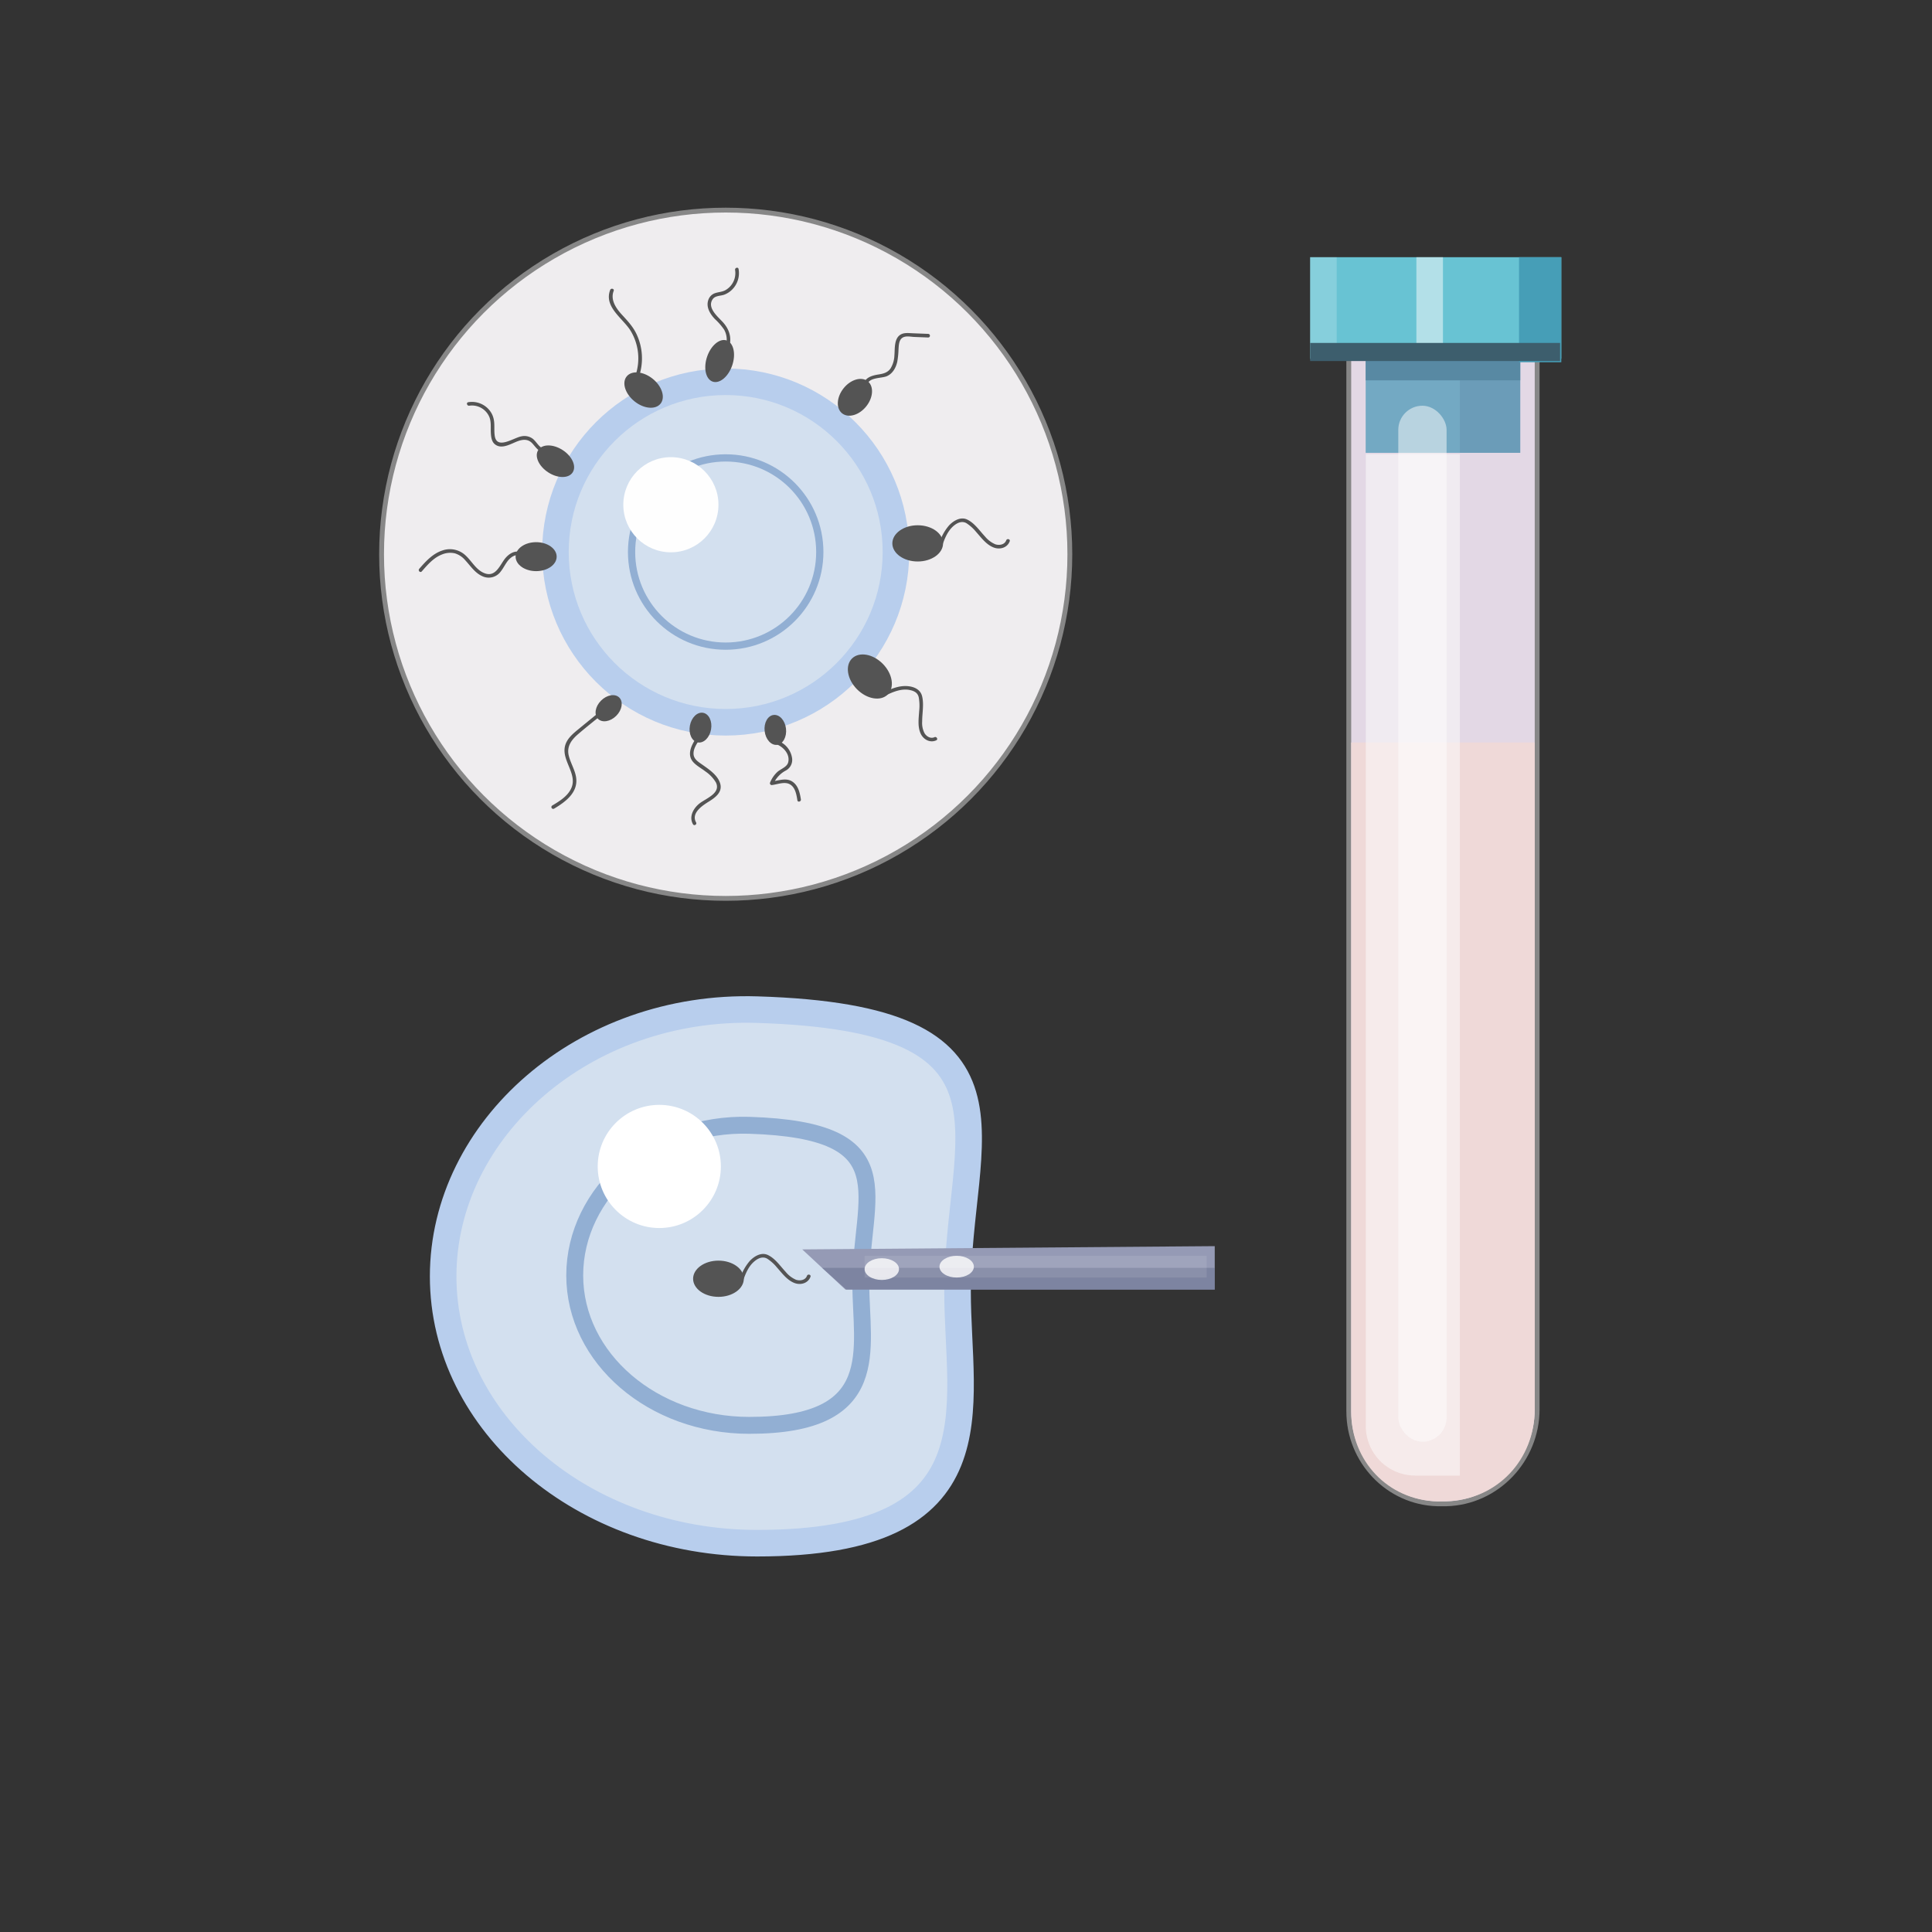 <?xml version="1.0" encoding="UTF-8"?> <svg xmlns="http://www.w3.org/2000/svg" id="Layer_1" data-name="Layer 1" viewBox="0 0 800 800"><rect x="0" y="0" width="800" height="800" fill="#333333" stroke="none"/> <defs> <style>.cls-1{fill:#e3d8e5;}.cls-1,.cls-11{stroke:#878787;stroke-width:2px;}.cls-1,.cls-11,.cls-12,.cls-13,.cls-16{stroke-miterlimit:10;}.cls-2{fill:#68c3d3;}.cls-3{fill:#73a9c3;}.cls-4{fill:#608aa9;opacity:0.4;}.cls-5{fill:#5889a3;}.cls-6{fill:#efd9d8;}.cls-14,.cls-7,.cls-9{fill:#fefefe;}.cls-19,.cls-7{opacity:0.5;}.cls-8{fill:#469eb7;}.cls-9{opacity:0.2;}.cls-10{fill:#3d5e6d;}.cls-11{fill:#efedef;}.cls-12{fill:#d3e0ef;stroke:#b8ceed;stroke-width:11px;}.cls-13,.cls-16{fill:none;stroke:#92afd3;}.cls-13{stroke-width:3px;}.cls-15{fill:#545454;}.cls-16{stroke-width:7px;}.cls-17,.cls-20,.cls-21{fill:#fff;}.cls-18{fill:#959ab5;}.cls-19{fill:#666e8e;}.cls-20{opacity:0.8;}.cls-21{opacity:0.1;}</style> </defs> <path class="cls-1" d="M636.5,583.52c0,21.05-16.61,38.63-37.65,39.18-.61,0-1.23,0-1.85,0s-1.2,0-1.79,0c-20.52-.55-36.71-17.71-36.71-38.24v-437h78Z"></path> <rect class="cls-2" x="542.5" y="106.5" width="104" height="42"></rect> <rect class="cls-3" x="565.5" y="145.5" width="64" height="42"></rect> <rect class="cls-4" x="604.5" y="148.5" width="25" height="39"></rect> <rect class="cls-5" x="565.5" y="146" width="64" height="11.5"></rect> <path class="cls-6" d="M595.21,621.7c-20.52-.55-35.71-16.71-35.71-37.24v-277h76v276c0,21.05-15.61,37.63-36.65,38.18"></path> <path class="cls-7" d="M565.5,188h39a0,0,0,0,1,0,0V611a0,0,0,0,1,0,0H586a20.45,20.45,0,0,1-20.45-20.45V188A0,0,0,0,1,565.5,188Z"></path> <rect class="cls-7" x="579" y="168" width="20" height="429" rx="10"></rect> <rect class="cls-8" x="629" y="106.5" width="17.5" height="43.5"></rect> <rect class="cls-7" x="586.5" y="106.5" width="11" height="39.5"></rect> <rect class="cls-9" x="542.5" y="106.5" width="11" height="42.5"></rect> <rect class="cls-10" x="542.5" y="142" width="103.5" height="7.5"></rect> <circle class="cls-11" cx="300.5" cy="229.5" r="142.5"></circle> <circle class="cls-12" cx="300.49" cy="228.58" r="70.5"></circle> <circle class="cls-13" cx="300.49" cy="228.58" r="38.97"></circle> <circle class="cls-14" cx="277.8" cy="209" r="19.7"></circle> <ellipse class="cls-15" cx="380" cy="225" rx="10.5" ry="7.5"></ellipse> <path class="cls-15" d="M390.21,225.78c1-2.94,2.27-6,4.69-8.05,1.55-1.31,3.54-2.19,5.42-1a17.68,17.68,0,0,1,3.91,3.57c2.12,2.37,4.2,5.28,7.29,6.43,2.53.95,5.59.1,6.58-2.59.33-.9-1.12-1.29-1.45-.39-.67,1.82-2.9,2.18-4.55,1.61a11.27,11.27,0,0,1-4.23-3.21c-2.26-2.41-4.3-5.53-7.35-7-2.72-1.33-5.71.45-7.57,2.45a20.92,20.92,0,0,0-4.19,7.85c-.3.92,1.15,1.32,1.45.4Z"></path> <ellipse class="cls-15" cx="360.2" cy="280.14" rx="7.5" ry="10.5" transform="translate(-92.8 335.08) rotate(-44.79)"></ellipse> <path class="cls-15" d="M366.85,287.93c3.08-1.53,6.72-3,10.21-2.13,1.71.41,3,1.19,3.38,3a19.59,19.59,0,0,1,.17,5.62c-.2,3.08-.72,6.49.64,9.4,1.13,2.41,3.89,3.92,6.44,2.73.87-.4.11-1.7-.76-1.29-1.55.72-3.26-.28-4.08-1.62a9.17,9.17,0,0,1-1-4.9c0-3.43.78-6.94,0-10.34-.68-3-3.52-4.16-6.37-4.31-3.3-.18-6.52,1.12-9.42,2.56-.86.43-.1,1.72.76,1.29Z"></path> <ellipse class="cls-15" cx="321.03" cy="302.26" rx="4.45" ry="6.23" transform="translate(-32.09 38.2) rotate(-6.49)"></ellipse> <ellipse class="cls-15" cx="290.03" cy="301.26" rx="6.23" ry="4.45" transform="translate(-57.57 533.75) rotate(-79.86)"></ellipse> <ellipse class="cls-15" cx="252.03" cy="293.26" rx="6.23" ry="4.45" transform="translate(-133.55 264.1) rotate(-45)"></ellipse> <path class="cls-15" d="M319.82,307.77c3.54.36,7.64,4.12,6.52,8-.55,1.89-3.12,2.65-4.5,3.92a12.42,12.42,0,0,0-3,4.44.75.75,0,0,0,.72.95c2.36-.25,5.25-1.57,7.5-.32s2.75,4.28,3.12,6.63c.16.95,1.6.55,1.45-.4-.44-2.71-1.06-5.7-3.51-7.33-2.64-1.76-5.73-.38-8.56-.08l.72.95a11.5,11.5,0,0,1,5-5.41,5,5,0,0,0,2.68-5.35,9,9,0,0,0-8.08-7.5c-.95-.1-.95,1.4,0,1.5Z"></path> <path class="cls-15" d="M288.14,305.79c-1.87,2.86-3.78,6.72-1.12,9.74,1.39,1.57,3.43,2.62,5.07,3.9a14.51,14.51,0,0,1,4.33,4.53c2.25,4.47-4.09,6.63-6.79,8.75-2.53,2-4.44,5.47-2.69,8.58.47.85,1.76.09,1.29-.75-2.14-3.84,2.54-6.92,5.24-8.6s5.78-3.89,4.75-7.49c-1-3.43-4.54-5.79-7.28-7.73-1.63-1.16-3.68-2.29-3.76-4.54-.08-2.05,1.18-4,2.26-5.63.53-.81-.77-1.57-1.3-.76Z"></path> <path class="cls-15" d="M248.74,294.39c-3.16,2.59-6.33,5.17-9.48,7.76-2.29,1.88-4.76,4-5.37,7.09-1.19,6,5.48,11.48,2.54,17.41-1.55,3.15-4.82,5.15-7.74,6.89a.75.75,0,0,0,.76,1.3c4.85-2.89,10.21-6.87,9.05-13.26-.56-3.05-2.28-5.73-3-8.73-.87-3.66,1-6.34,3.65-8.66,3.46-3,7.1-5.83,10.65-8.74.74-.61-.32-1.67-1.06-1.06Z"></path> <path class="cls-15" d="M216.1,228.89c-2.86-1.49-5.8.65-7.42,3-2,2.86-3.77,7.14-8.08,5.45-3.6-1.41-5.31-5.18-8.1-7.6a9.41,9.41,0,0,0-9.31-1.8c-4,1.29-6.91,4.51-9.6,7.6-.63.73.42,1.79,1.06,1.06,2.38-2.73,4.89-5.67,8.36-7a8.85,8.85,0,0,1,5.28-.49,9.08,9.08,0,0,1,4.37,2.89c2.22,2.39,4,5.24,7.08,6.6a6.16,6.16,0,0,0,7.64-2c1-1.29,1.73-2.79,2.7-4.11,1.13-1.54,3.28-3.33,5.27-2.29.85.44,1.61-.85.75-1.3Z"></path> <path class="cls-15" d="M224.39,185.5c-1.58-.94-2.37-2.69-3.79-3.82a5.77,5.77,0,0,0-4.7-1c-3.13.54-10,5.55-11,0-.4-2.23,0-4.53-.4-6.77a8.62,8.62,0,0,0-1.95-4.19,9.34,9.34,0,0,0-8.63-3.18c-1,.16-.55,1.6.4,1.45a7.82,7.82,0,0,1,8.35,4.78c.76,2,.47,4.22.57,6.32.08,1.66.26,3.67,1.62,4.82,2.93,2.47,7-.39,9.9-1.35,2-.67,4-.71,5.56.93,1.11,1.16,1.92,2.5,3.34,3.34a.75.75,0,0,0,.75-1.29Z"></path> <path class="cls-15" d="M264.52,156.11a23.5,23.5,0,0,0-1.06-18c-1.47-3-3.69-5.35-5.94-7.8-2.42-2.64-4.85-6.13-3.41-9.85.35-.9-1.1-1.29-1.45-.4-2.69,7,5.23,11.74,8.38,16.78a22,22,0,0,1,2,18.91c-.33.92,1.12,1.31,1.44.4Z"></path> <path class="cls-15" d="M302.1,143.09c.91-3.73-.35-7.08-2.9-9.82-2.1-2.27-6.53-5.91-4.07-9.41,1.08-1.53,3.29-1.26,4.87-1.88a9.18,9.18,0,0,0,3.45-2.38,9.57,9.57,0,0,0,2.38-8.18c-.17-1-1.62-.55-1.44.4a8.1,8.1,0,0,1-3.92,8.28c-1.47.86-3.13.78-4.67,1.4a4.42,4.42,0,0,0-2.48,2.65c-1.09,3,.73,5.89,2.74,8a25,25,0,0,1,3.79,4.36,8.33,8.33,0,0,1,.81,6.14c-.23.94,1.21,1.34,1.44.4Z"></path> <path class="cls-15" d="M359.12,159.49c.41-3.32,5.83-2.76,8.07-3.71,2.46-1.05,3.83-3.55,4.36-6.06a34.79,34.79,0,0,0,.5-4.88c.1-1.55.09-3.89,1.52-4.91s3.49-.46,4.95-.41l5.8.23c1,0,1-1.46,0-1.5L378,138c-1.59-.06-3.43-.33-4.89.44-3,1.56-2.51,6-2.76,8.75a11,11,0,0,1-1.58,5.35c-1.16,1.7-2.9,2.19-4.83,2.49-2.73.42-6,1.24-6.36,4.46-.12,1,1.38.95,1.5,0Z"></path> <ellipse class="cls-15" cx="354" cy="164.5" rx="8.5" ry="6" transform="translate(4.17 337.69) rotate(-51.26)"></ellipse> <ellipse class="cls-15" cx="298" cy="149.5" rx="9" ry="5.5" transform="translate(61.05 384.04) rotate(-71.35)"></ellipse> <ellipse class="cls-15" cx="266.5" cy="161.5" rx="6" ry="9" transform="translate(-26.24 268.32) rotate(-51.26)"></ellipse> <ellipse class="cls-15" cx="230" cy="191" rx="5.5" ry="8.5" transform="translate(-55.47 279.8) rotate(-56.99)"></ellipse> <ellipse class="cls-15" cx="222" cy="230.5" rx="8.5" ry="6"></ellipse> <path class="cls-12" d="M396.5,534.77c0,48.11,18,104.23-83,104.23-71.8,0-130-49.46-130-110.47s58.24-112.65,130-110.46C430.5,421.63,396.5,470.12,396.5,534.77Z"></path> <path class="cls-16" d="M356.45,531.59c0,27.06,10,58.62-46.17,58.62-39.93,0-72.3-27.81-72.3-62.12s32.4-63.36,72.3-62.13C375.35,468,356.45,495.24,356.45,531.59Z"></path> <circle class="cls-17" cx="273" cy="483" r="25.5"></circle> <ellipse class="cls-15" cx="297.5" cy="529.5" rx="10.5" ry="7.5"></ellipse> <path class="cls-15" d="M307.71,530.28c1-2.94,2.27-6,4.69-8,1.55-1.31,3.54-2.19,5.42-1a17.68,17.68,0,0,1,3.91,3.57c2.12,2.37,4.2,5.28,7.29,6.43,2.53.95,5.59.1,6.58-2.59.33-.9-1.12-1.29-1.45-.39-.67,1.82-2.9,2.18-4.55,1.61a11.27,11.27,0,0,1-4.23-3.21c-2.26-2.41-4.3-5.53-7.35-7-2.72-1.33-5.71.45-7.57,2.45a20.92,20.92,0,0,0-4.19,7.85c-.3.92,1.15,1.32,1.45.4Z"></path> <polygon class="cls-18" points="332.19 517.35 350.09 534 503 534 503 516 332.19 517.35"></polygon> <polygon class="cls-19" points="340.41 525 503 525 503 534 350.47 534 340.41 525"></polygon> <ellipse class="cls-20" cx="365.14" cy="525.5" rx="7.12" ry="4.5"></ellipse> <ellipse class="cls-20" cx="396.14" cy="524.5" rx="7.12" ry="4.5"></ellipse> <rect class="cls-21" x="358.01" y="520" width="141.64" height="9"></rect> </svg> 